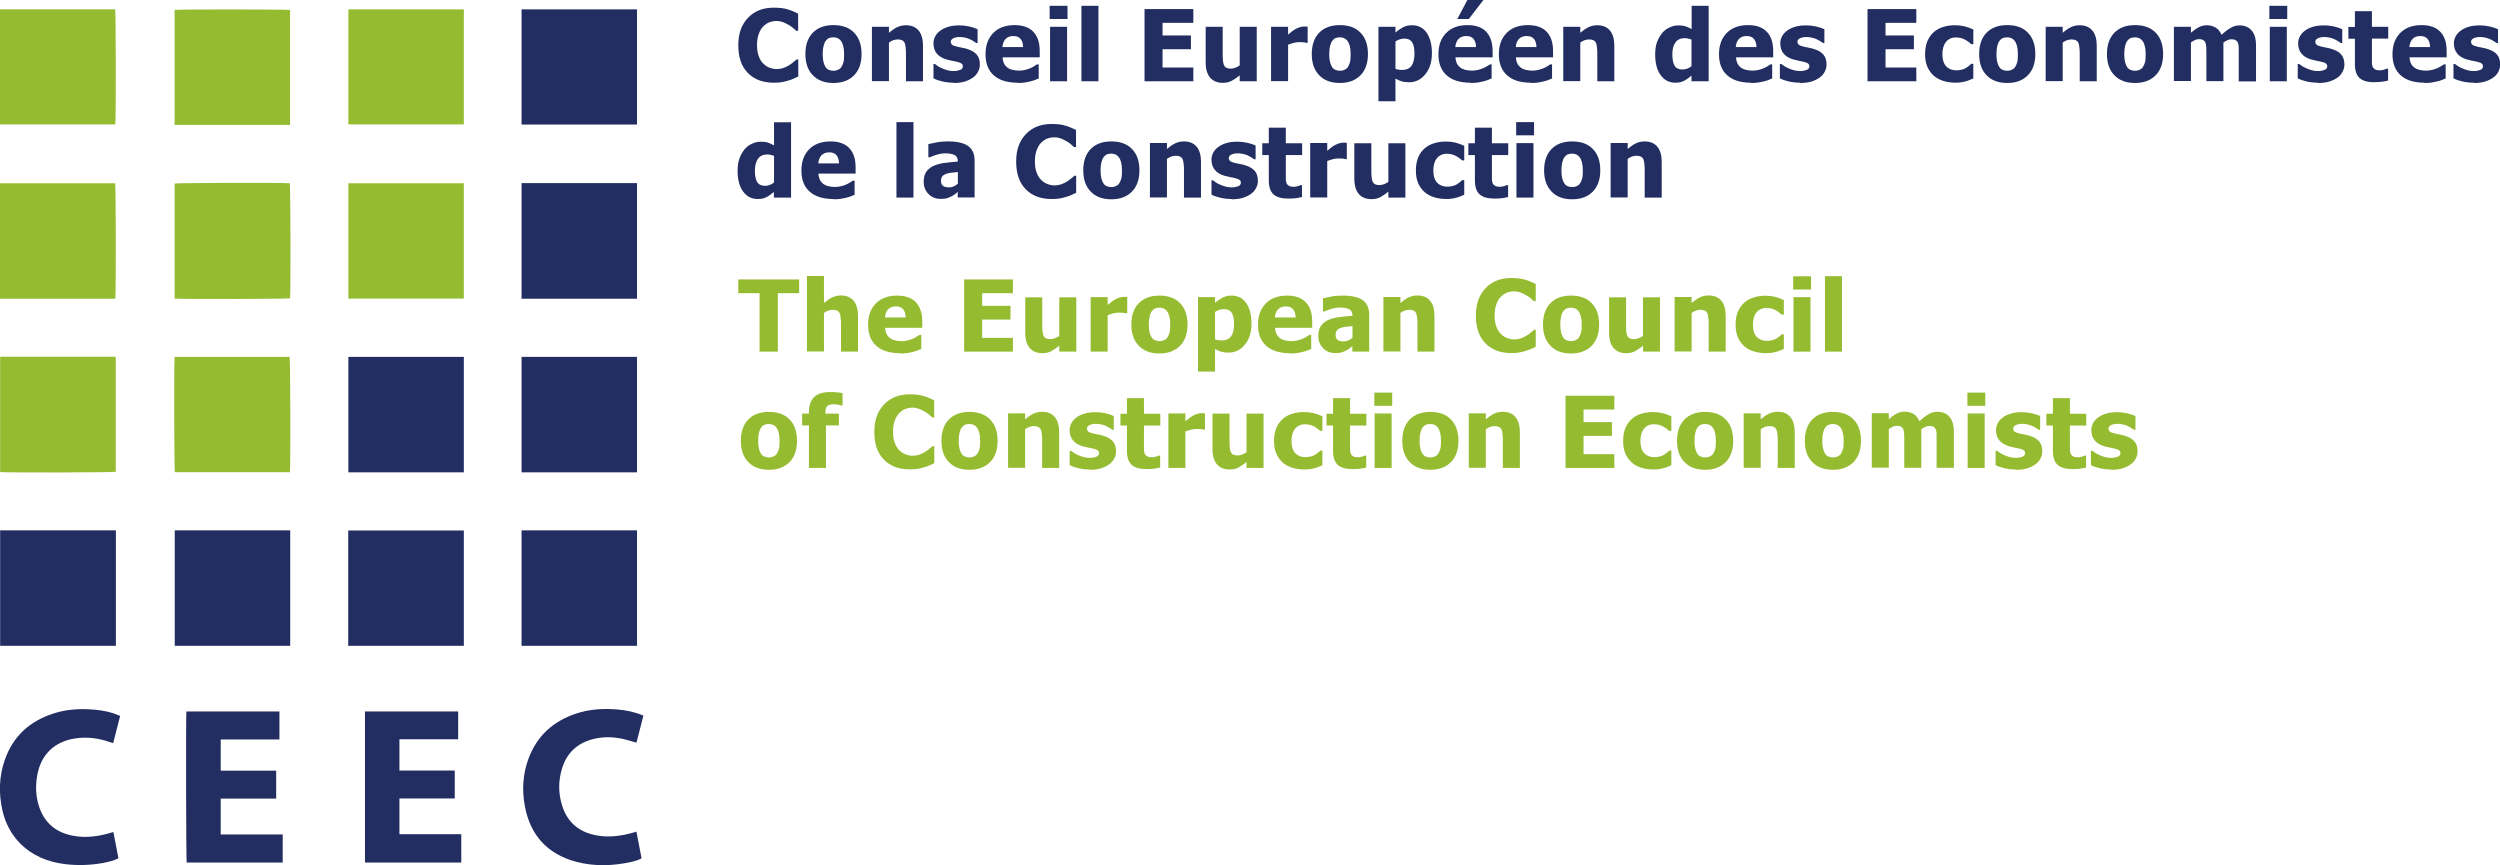 <svg xmlns="http://www.w3.org/2000/svg" id="Ebene_2" data-name="Ebene 2" viewBox="0 0 176.25 60.99"><defs><style>      .cls-1 {        fill: #95bb31;      }      .cls-2 {        fill: #222d61;      }    </style></defs><g id="Ebene_1-2" data-name="Ebene 1"><path class="cls-2" d="M36.77.66h8.14v8.12h-8.14V.66Z"></path><path class="cls-2" d="M44.91,37.39v8.14h-8.14v-8.14h8.14Z"></path><path class="cls-2" d="M24.55,45.53v-8.13h8.15v8.13h-8.15Z"></path><path class="cls-2" d="M12.32,37.39h8.14v8.14h-8.14v-8.14Z"></path><path class="cls-2" d="M8.17,37.39v8.14H.01v-8.14h8.15Z"></path><path class="cls-2" d="M36.77,33.3v-8.14h8.14v8.14h-8.14Z"></path><path class="cls-2" d="M32.7,33.3h-8.14v-8.14h8.14v8.14Z"></path><path class="cls-1" d="M20.44,33.29h-8.11c-.05-.18-.07-7.46-.02-8.13h8.11c.05.16.07,7.59.02,8.13Z"></path><path class="cls-1" d="M8.16,25.15v8.11c-.17.05-7.66.07-8.15.02v-8.13h8.15Z"></path><path class="cls-2" d="M36.77,21.06v-8.15h8.14v8.15h-8.14Z"></path><path class="cls-1" d="M32.7,12.92v8.13h-8.14v-8.13h8.14Z"></path><path class="cls-1" d="M12.31,21.05v-8.11c.17-.05,7.65-.07,8.12-.02.05.17.07,7.62.02,8.11-.17.05-7.65.07-8.14.02Z"></path><path class="cls-1" d="M0,12.92h8.12c.05.15.06,7.84.01,8.14H0v-8.14Z"></path><path class="cls-1" d="M24.56.66h8.14v8.11h-8.14V.66Z"></path><path class="cls-1" d="M12.31,8.81V.7c.17-.05,7.72-.04,8.14,0v8.11h-8.14Z"></path><path class="cls-1" d="M0,.66h8.12c.05.15.06,7.82.01,8.11H0C-.01,8.1,0,1.35,0,.66Z"></path><path class="cls-2" d="M32.52,58.82v1.99h-6.79v-10.65h6.57v1.96c-.68,0-1.37,0-2.06,0-.69,0-1.38,0-2.08,0v2.2h3.9v1.97h-3.9v2.52h4.36Z"></path><path class="cls-2" d="M19.93,60.81h-6.77c-.04-.17-.06-10.27-.02-10.65h6.56v1.97h-4.14v2.2h3.91v1.97h-3.91v2.53h4.37v1.99Z"></path><path class="cls-2" d="M7.99,58.63c.12.63.24,1.25.36,1.88-.34.17-.69.25-1.04.32-.9.17-1.82.2-2.73.09-1.21-.15-2.3-.59-3.17-1.47-.64-.65-1.04-1.44-1.24-2.32-.27-1.2-.24-2.4.17-3.56.58-1.67,1.76-2.73,3.43-3.27.77-.25,1.57-.33,2.38-.3.64.02,1.27.1,1.88.3.14.05.28.11.44.17-.16.64-.33,1.27-.49,1.92-.08-.02-.14-.04-.2-.06-.81-.29-1.64-.4-2.49-.27-1.43.22-2.39,1.11-2.66,2.57-.13.71-.12,1.42.09,2.12.36,1.22,1.19,1.94,2.43,2.17.95.18,1.88.04,2.83-.26Z"></path><path class="cls-2" d="M44.87,52.36c-.32-.09-.62-.19-.92-.26-.73-.16-1.46-.18-2.19.02-1.07.29-1.79.96-2.12,2.01-.28.87-.29,1.75-.02,2.63.36,1.2,1.19,1.9,2.41,2.13.89.17,1.77.05,2.64-.2.05-.02.1-.03.15-.05,0,0,.02,0,.05,0,.12.62.24,1.24.36,1.87-.22.13-.45.19-.69.25-1.31.29-2.63.34-3.94-.01-2.02-.55-3.22-1.87-3.6-3.93-.21-1.12-.14-2.24.25-3.31.6-1.64,1.77-2.69,3.42-3.22.78-.25,1.57-.33,2.38-.3.63.02,1.25.1,1.86.29.14.05.29.1.45.17-.17.65-.33,1.28-.49,1.91Z"></path><g><path class="cls-2" d="M54.54,5.83c-.76,0-1.37-.23-1.82-.69-.45-.46-.67-1.11-.67-1.95s.23-1.45.68-1.93c.45-.48,1.06-.72,1.82-.72.2,0,.39.01.55.03s.32.05.46.1c.12.03.24.08.38.14s.25.11.33.15v1.21h-.13c-.06-.05-.14-.12-.23-.2-.09-.08-.2-.15-.32-.22s-.25-.13-.39-.19c-.14-.05-.29-.08-.45-.08-.18,0-.35.03-.51.09-.15.06-.3.16-.44.3-.13.13-.23.31-.31.53-.08.22-.12.48-.12.78,0,.32.04.58.13.8.08.22.19.39.33.52.13.13.28.22.44.28.16.06.33.09.49.09s.33-.03.48-.08c.15-.06.28-.12.39-.19.11-.07.21-.14.3-.22s.16-.14.23-.19h.12v1.2c-.09.04-.2.09-.32.15-.12.06-.25.1-.38.14-.16.05-.31.08-.45.11s-.33.04-.57.04Z"></path><path class="cls-2" d="M60.74,3.81c0,.63-.17,1.13-.52,1.49-.35.36-.83.55-1.46.55s-1.11-.18-1.46-.55c-.35-.36-.52-.86-.52-1.49s.17-1.14.52-1.5c.35-.36.83-.54,1.46-.54s1.12.18,1.46.54c.35.36.52.86.52,1.5ZM59.51,3.82c0-.23-.02-.42-.06-.57-.04-.15-.09-.27-.16-.36-.07-.1-.15-.16-.24-.2-.09-.04-.19-.06-.3-.06-.11,0-.2.02-.29.05-.09.03-.17.1-.24.19-.07.09-.12.21-.16.37s-.06.35-.06.58.02.42.06.57c.04.15.09.26.15.35.06.09.14.15.24.19s.2.06.32.06c.1,0,.19-.02.29-.06.1-.04.18-.1.24-.18.07-.1.12-.22.16-.35.04-.14.05-.33.05-.57Z"></path><path class="cls-2" d="M65.07,5.73h-1.2v-1.9c0-.15,0-.31-.02-.46-.01-.15-.04-.27-.07-.34-.04-.09-.1-.15-.18-.19-.08-.04-.18-.06-.31-.06-.1,0-.2.02-.3.05s-.21.09-.32.17v2.72h-1.2V1.89h1.2v.42c.2-.17.39-.3.57-.39.19-.09.39-.14.62-.14.39,0,.69.12.9.37.21.25.31.61.31,1.07v2.5Z"></path><path class="cls-2" d="M67.23,5.83c-.28,0-.55-.03-.8-.09-.25-.06-.46-.13-.62-.22v-1.01h.1c.06.04.12.09.19.14s.17.11.3.16c.11.05.24.1.38.14.14.04.29.06.46.06s.32-.03.45-.08c.13-.05.19-.14.19-.25,0-.09-.03-.16-.09-.2s-.17-.09-.35-.13c-.09-.02-.21-.05-.35-.07-.14-.03-.26-.06-.37-.09-.3-.09-.53-.23-.68-.42-.15-.18-.23-.42-.23-.72,0-.17.04-.33.12-.48.08-.15.19-.29.35-.4.15-.12.34-.21.57-.28.22-.07.48-.1.76-.1s.52.03.74.08c.23.05.42.12.57.19v.97h-.1s-.11-.07-.19-.13c-.09-.05-.18-.1-.26-.14-.1-.05-.21-.08-.34-.11-.12-.03-.25-.04-.38-.04-.17,0-.32.03-.44.09-.12.06-.18.14-.18.24,0,.09.03.15.09.21s.19.1.39.15c.1.02.22.05.35.07.13.02.26.06.38.1.28.09.48.22.63.39.14.17.21.4.21.69,0,.18-.04.35-.13.51-.08.16-.2.3-.36.41-.16.12-.36.21-.58.28-.22.07-.49.1-.8.1Z"></path><path class="cls-2" d="M71.73,5.83c-.72,0-1.28-.17-1.67-.52-.39-.35-.58-.84-.58-1.48s.18-1.13.54-1.5.86-.56,1.51-.56c.59,0,1.03.16,1.33.48s.44.77.44,1.36v.43h-2.62c.01.18.05.33.11.45.06.12.15.21.25.29.1.07.22.12.36.15.14.03.29.05.45.05.14,0,.28-.02.41-.05.13-.03.26-.07.37-.12.1-.04.19-.09.27-.14.08-.05.15-.09.2-.13h.13v.99c-.1.04-.19.07-.27.11-.08.03-.19.07-.33.1-.13.03-.26.06-.4.08-.14.02-.31.03-.5.03ZM72.13,3.32c0-.25-.07-.45-.18-.58-.11-.13-.28-.2-.51-.2s-.41.07-.55.21c-.13.14-.2.33-.22.57h1.45Z"></path><path class="cls-2" d="M75.26,1.34h-1.26V.41h1.26v.93ZM75.23,5.73h-1.2V1.89h1.2v3.84Z"></path><path class="cls-2" d="M77.44,5.73h-1.2V.41h1.2v5.32Z"></path><path class="cls-2" d="M80.69,5.73V.64h3.44v.97h-2.17v.89h2v.97h-2v1.29h2.17v.97h-3.44Z"></path><path class="cls-2" d="M88.6,5.73h-1.2v-.42c-.21.17-.4.3-.57.39-.17.09-.38.14-.62.14-.38,0-.68-.12-.89-.36-.21-.24-.32-.6-.32-1.08V1.89h1.2v1.9c0,.2,0,.36.02.49.01.13.04.23.07.32.04.08.09.14.17.18.08.04.18.06.32.06.08,0,.18-.02.3-.06.12-.04.22-.1.32-.17V1.89h1.2v3.84Z"></path><path class="cls-2" d="M92.2,3.02h-.1s-.11-.03-.2-.04c-.09,0-.18-.01-.29-.01-.13,0-.26.02-.4.05-.14.04-.27.08-.4.13v2.57h-1.2V1.89h1.2v.55c.05-.05.13-.11.23-.19.1-.08.19-.14.26-.18.09-.05.19-.1.3-.14.11-.04.22-.06.33-.06.04,0,.08,0,.13,0s.09,0,.13.01v1.13Z"></path><path class="cls-2" d="M96.44,3.81c0,.63-.17,1.13-.52,1.49-.35.36-.83.55-1.46.55s-1.11-.18-1.46-.55c-.35-.36-.52-.86-.52-1.49s.17-1.14.52-1.5c.35-.36.83-.54,1.46-.54s1.12.18,1.46.54c.35.36.52.86.52,1.5ZM95.22,3.82c0-.23-.02-.42-.06-.57-.04-.15-.09-.27-.16-.36-.07-.1-.15-.16-.24-.2-.09-.04-.19-.06-.3-.06-.11,0-.2.02-.29.05-.09.03-.17.1-.24.19-.07.09-.12.21-.16.37s-.06.35-.06.58.02.42.06.57c.04.15.09.26.15.35.06.09.14.15.24.19s.2.06.32.06c.1,0,.19-.02.29-.06.1-.04.18-.1.24-.18.07-.1.12-.22.16-.35.04-.14.05-.33.05-.57Z"></path><path class="cls-2" d="M100.95,3.76c0,.61-.16,1.11-.47,1.48-.31.38-.69.56-1.15.56-.19,0-.36-.02-.5-.06s-.29-.11-.45-.2v1.6h-1.2V1.89h1.2v.4c.18-.15.35-.27.54-.37s.39-.14.63-.14c.44,0,.79.18,1.03.53s.37.83.37,1.44ZM99.72,3.78c0-.37-.06-.65-.17-.81-.12-.17-.29-.25-.54-.25-.11,0-.21.02-.32.05-.11.03-.21.09-.31.15v1.93c.06.03.13.05.21.06.08.01.17.02.27.02.29,0,.51-.1.65-.29.14-.19.21-.48.21-.86Z"></path><path class="cls-2" d="M103.66,5.83c-.72,0-1.28-.17-1.67-.52-.39-.35-.58-.84-.58-1.48s.18-1.13.54-1.5.86-.56,1.51-.56c.59,0,1.03.16,1.33.48.29.32.44.77.44,1.36v.43h-2.62c.01.18.05.33.11.45.06.12.15.21.25.29.1.07.22.12.36.15.14.03.29.05.45.05.14,0,.28-.02.41-.05.13-.03.26-.07.37-.12.1-.04.19-.09.27-.14.08-.05.15-.09.21-.13h.12v.99c-.1.04-.19.07-.27.11-.08.03-.19.07-.33.1-.13.03-.26.06-.4.08-.14.02-.31.03-.5.03ZM104.06,3.32c0-.25-.07-.45-.18-.58-.11-.13-.28-.2-.51-.2s-.41.07-.55.21c-.13.14-.2.33-.22.57h1.45ZM104.58,0l-1.03,1.34h-.81l.71-1.34h1.13Z"></path><path class="cls-2" d="M107.92,5.83c-.72,0-1.28-.17-1.67-.52-.39-.35-.58-.84-.58-1.48s.18-1.13.54-1.5.86-.56,1.51-.56c.59,0,1.03.16,1.33.48s.44.77.44,1.36v.43h-2.62c.01.18.05.33.11.45.06.12.15.21.25.29.1.07.22.12.36.15.14.03.29.05.45.05.14,0,.28-.02.41-.05.13-.03.26-.07.37-.12.1-.04.19-.09.27-.14s.15-.09.2-.13h.13v.99c-.1.04-.19.07-.27.11-.08.03-.19.07-.33.1-.13.03-.26.06-.4.08-.14.02-.31.03-.5.03ZM108.32,3.32c0-.25-.07-.45-.18-.58s-.28-.2-.51-.2-.42.07-.55.21-.2.33-.22.57h1.45Z"></path><path class="cls-2" d="M113.81,5.73h-1.2v-1.9c0-.15,0-.31-.02-.46-.01-.15-.04-.27-.07-.34-.04-.09-.1-.15-.18-.19-.08-.04-.18-.06-.31-.06-.1,0-.2.02-.3.05s-.21.09-.32.17v2.72h-1.2V1.89h1.2v.42c.2-.17.39-.3.57-.39s.39-.14.62-.14c.39,0,.69.12.9.37.21.25.31.61.31,1.07v2.5Z"></path><path class="cls-2" d="M120.45,5.73h-1.2v-.4c-.08.06-.17.13-.27.21-.1.07-.19.13-.26.16-.1.05-.19.08-.28.1s-.21.03-.33.03c-.44,0-.78-.18-1.04-.54s-.38-.85-.38-1.45c0-.33.04-.63.13-.87s.21-.46.36-.64c.14-.17.31-.3.51-.39.2-.1.41-.15.63-.15.2,0,.36.02.49.06.13.04.28.11.45.2V.41h1.2v5.32ZM119.25,4.67v-1.88c-.06-.03-.14-.05-.23-.07-.1-.02-.18-.03-.25-.03-.29,0-.5.1-.65.3s-.22.48-.22.84c0,.38.06.65.17.82s.3.25.56.25c.1,0,.21-.02.32-.06.11-.04.21-.1.29-.17Z"></path><path class="cls-2" d="M123.44,5.83c-.72,0-1.28-.17-1.67-.52-.39-.35-.58-.84-.58-1.48s.18-1.13.54-1.5.86-.56,1.51-.56c.59,0,1.03.16,1.33.48s.44.77.44,1.36v.43h-2.62c.01.18.05.33.11.45.06.12.15.21.25.29.1.07.22.12.36.15.14.03.29.05.45.05.14,0,.28-.02.41-.05.13-.03.26-.07.37-.12.1-.04.19-.09.27-.14s.15-.09.2-.13h.13v.99c-.1.04-.19.07-.27.11-.08.03-.19.07-.33.1-.13.03-.26.06-.4.08-.14.02-.31.03-.5.03ZM123.83,3.32c0-.25-.07-.45-.18-.58s-.28-.2-.51-.2-.42.07-.55.21-.2.33-.22.57h1.45Z"></path><path class="cls-2" d="M126.9,5.83c-.28,0-.55-.03-.8-.09s-.46-.13-.62-.22v-1.01h.1c.06.04.12.09.2.14.07.05.17.11.3.16.11.05.24.1.38.14.14.04.29.06.46.06s.32-.03.45-.08.19-.14.19-.25c0-.09-.03-.16-.09-.2-.06-.05-.17-.09-.34-.13-.09-.02-.21-.05-.34-.07-.14-.03-.26-.06-.37-.09-.3-.09-.53-.23-.68-.42-.15-.18-.23-.42-.23-.72,0-.17.04-.33.12-.48.08-.15.19-.29.35-.4.15-.12.34-.21.57-.28s.48-.1.76-.1.52.03.74.08c.22.05.42.12.57.19v.97h-.1s-.11-.07-.2-.13c-.09-.05-.17-.1-.26-.14-.1-.05-.21-.08-.34-.11s-.25-.04-.38-.04c-.17,0-.32.03-.44.09-.12.06-.18.14-.18.24,0,.09.03.15.09.21s.19.1.39.15c.1.02.22.05.35.07.13.02.26.06.38.1.28.09.49.22.63.39.14.17.21.4.21.69,0,.18-.04.35-.13.51-.08.16-.2.3-.36.41-.16.12-.36.21-.58.28-.22.07-.49.1-.8.1Z"></path><path class="cls-2" d="M131.66,5.73V.64h3.44v.97h-2.17v.89h2v.97h-2v1.29h2.17v.97h-3.44Z"></path><path class="cls-2" d="M137.89,5.83c-.32,0-.61-.04-.87-.12-.26-.08-.49-.2-.69-.37-.19-.17-.34-.38-.45-.63-.11-.25-.16-.55-.16-.89,0-.37.06-.68.17-.94.12-.26.27-.47.47-.64.19-.16.42-.28.67-.35.26-.08.53-.11.81-.11.21,0,.42.02.64.07.21.05.42.13.64.23v1.03h-.15s-.11-.1-.18-.15-.14-.1-.23-.15c-.09-.05-.19-.09-.29-.12-.11-.03-.23-.05-.37-.05-.31,0-.54.11-.71.32-.17.21-.25.5-.25.86,0,.39.09.67.27.86s.42.28.71.28c.15,0,.28-.02.4-.05s.21-.08.29-.12c.08-.05.15-.1.21-.15.06-.05.11-.1.15-.14h.15v1.03c-.07.03-.15.06-.24.1s-.18.07-.28.1c-.12.03-.22.06-.33.07-.1.02-.24.03-.4.03Z"></path><path class="cls-2" d="M143.49,3.81c0,.63-.17,1.13-.52,1.49-.35.36-.83.55-1.46.55s-1.11-.18-1.46-.55c-.35-.36-.52-.86-.52-1.49s.17-1.14.52-1.5c.35-.36.83-.54,1.46-.54s1.12.18,1.46.54c.35.36.52.86.52,1.5ZM142.26,3.82c0-.23-.02-.42-.06-.57-.04-.15-.09-.27-.16-.36-.07-.1-.15-.16-.24-.2-.09-.04-.19-.06-.3-.06-.11,0-.2.02-.29.05-.09.03-.17.1-.24.19-.07.09-.12.21-.16.37s-.06.35-.06.58.02.42.06.57c.04.15.09.26.15.35.06.09.14.15.24.19s.2.06.32.06c.1,0,.19-.02.29-.06.1-.04.18-.1.24-.18.07-.1.12-.22.16-.35.04-.14.05-.33.05-.57Z"></path><path class="cls-2" d="M147.82,5.73h-1.2v-1.9c0-.15,0-.31-.02-.46-.01-.15-.04-.27-.07-.34-.04-.09-.1-.15-.18-.19-.08-.04-.18-.06-.31-.06-.1,0-.2.02-.3.05s-.21.09-.32.17v2.72h-1.2V1.89h1.2v.42c.2-.17.39-.3.57-.39s.39-.14.62-.14c.39,0,.69.12.9.37.21.25.31.61.31,1.07v2.5Z"></path><path class="cls-2" d="M152.5,3.81c0,.63-.17,1.13-.52,1.49-.35.36-.83.55-1.46.55s-1.11-.18-1.46-.55c-.35-.36-.52-.86-.52-1.49s.17-1.14.52-1.5c.35-.36.83-.54,1.46-.54s1.12.18,1.46.54c.35.36.52.86.52,1.5ZM151.27,3.82c0-.23-.02-.42-.06-.57-.04-.15-.09-.27-.16-.36-.07-.1-.15-.16-.24-.2-.09-.04-.19-.06-.3-.06-.11,0-.2.02-.29.05-.09.03-.17.1-.24.19-.07.09-.12.21-.16.37s-.06.35-.06.58.02.42.06.57c.04.15.09.26.15.35.06.09.14.15.24.19s.2.06.32.06c.1,0,.19-.02.29-.06.1-.04.18-.1.24-.18.07-.1.12-.22.16-.35.04-.14.05-.33.05-.57Z"></path><path class="cls-2" d="M157.83,5.73v-1.92c0-.19,0-.35,0-.48,0-.13-.03-.24-.06-.32-.03-.08-.09-.14-.16-.18-.07-.04-.17-.06-.3-.06-.09,0-.18.02-.27.06-.09.04-.19.1-.29.17v2.72h-1.2v-1.92c0-.19,0-.35-.01-.48,0-.13-.03-.24-.06-.32s-.09-.14-.16-.18c-.07-.04-.17-.06-.3-.06-.1,0-.19.02-.29.07s-.18.1-.27.16v2.72h-1.2V1.89h1.2v.42c.2-.17.38-.3.55-.39s.37-.14.58-.14c.23,0,.44.06.62.17s.31.28.41.5c.23-.21.45-.38.65-.49.2-.12.41-.17.62-.17.18,0,.34.03.48.09.14.06.26.14.36.26.11.12.19.27.24.44.05.17.08.39.08.66v2.5h-1.2Z"></path><path class="cls-2" d="M161.25,1.34h-1.26V.41h1.26v.93ZM161.22,5.73h-1.2V1.89h1.2v3.84Z"></path><path class="cls-2" d="M163.41,5.83c-.28,0-.55-.03-.8-.09s-.46-.13-.62-.22v-1.01h.1c.06.04.12.09.2.14.07.05.17.11.3.16.11.05.24.1.38.14.14.04.29.06.46.06s.32-.03.45-.08.19-.14.19-.25c0-.09-.03-.16-.09-.2-.06-.05-.17-.09-.34-.13-.09-.02-.21-.05-.34-.07-.14-.03-.26-.06-.37-.09-.3-.09-.53-.23-.68-.42-.15-.18-.23-.42-.23-.72,0-.17.04-.33.12-.48.08-.15.19-.29.35-.4.15-.12.34-.21.57-.28s.48-.1.76-.1.52.03.74.08c.22.05.42.12.57.19v.97h-.1s-.11-.07-.2-.13c-.09-.05-.17-.1-.26-.14-.1-.05-.21-.08-.34-.11s-.25-.04-.38-.04c-.17,0-.32.03-.44.09-.12.06-.18.14-.18.24,0,.09.03.15.09.21s.19.1.39.15c.1.02.22.05.35.07.13.02.26.06.38.1.28.09.49.22.63.39.14.17.21.4.21.69,0,.18-.04.35-.13.51-.08.16-.2.3-.36.41-.16.12-.36.21-.58.28-.22.07-.49.1-.8.1Z"></path><path class="cls-2" d="M167.41,5.8c-.49,0-.84-.1-1.06-.3-.22-.2-.33-.53-.33-.98v-1.79h-.46v-.83h.46V.79h1.2v1.1h1.15v.83h-1.15v1.36c0,.13,0,.25,0,.35s.02.19.05.27c.03.08.09.14.17.19.08.05.2.07.35.07.06,0,.15-.01.25-.04s.18-.05.22-.08h.1v.84c-.13.03-.27.06-.41.08-.15.02-.33.03-.54.03Z"></path><path class="cls-2" d="M170.92,5.83c-.72,0-1.28-.17-1.67-.52-.39-.35-.58-.84-.58-1.48s.18-1.13.54-1.5.86-.56,1.51-.56c.59,0,1.03.16,1.33.48s.44.77.44,1.36v.43h-2.62c.01.18.05.33.11.45.06.12.15.21.25.29.1.07.22.12.36.15.14.03.29.05.45.05.14,0,.28-.02.41-.05.13-.03.26-.07.37-.12.1-.04.19-.09.27-.14s.15-.09.2-.13h.13v.99c-.1.04-.19.07-.27.11-.08.03-.19.07-.33.1-.13.03-.26.06-.4.08-.14.02-.31.03-.5.03ZM171.32,3.32c0-.25-.07-.45-.18-.58s-.28-.2-.51-.2-.42.07-.55.21-.2.33-.22.57h1.45Z"></path><path class="cls-2" d="M174.39,5.83c-.28,0-.55-.03-.8-.09s-.46-.13-.62-.22v-1.01h.1c.06.04.12.09.2.14.07.05.17.11.3.16.11.05.24.1.38.14.14.04.29.06.46.06s.32-.03.45-.08.19-.14.19-.25c0-.09-.03-.16-.09-.2-.06-.05-.17-.09-.34-.13-.09-.02-.21-.05-.34-.07-.14-.03-.26-.06-.37-.09-.3-.09-.53-.23-.68-.42-.15-.18-.23-.42-.23-.72,0-.17.04-.33.12-.48.08-.15.19-.29.35-.4.15-.12.34-.21.57-.28s.48-.1.76-.1.52.03.74.08c.22.05.42.12.57.19v.97h-.1s-.11-.07-.2-.13c-.09-.05-.17-.1-.26-.14-.1-.05-.21-.08-.34-.11s-.25-.04-.38-.04c-.17,0-.32.03-.44.09-.12.06-.18.14-.18.24,0,.09.03.15.09.21s.19.1.39.15c.1.02.22.05.35.07.13.02.26.06.38.1.28.09.49.22.63.39.14.17.21.4.21.69,0,.18-.04.35-.13.51-.08.16-.2.3-.36.41-.16.12-.36.21-.58.28-.22.07-.49.1-.8.1Z"></path><path class="cls-2" d="M55.76,13.93h-1.2v-.4c-.08.06-.17.13-.27.21-.1.07-.19.13-.26.16-.1.05-.19.08-.28.1s-.21.03-.33.03c-.44,0-.78-.18-1.04-.54s-.38-.85-.38-1.45c0-.33.04-.63.13-.87s.21-.46.36-.64c.14-.17.31-.3.51-.39.2-.1.41-.15.63-.15.2,0,.37.02.49.06.13.04.28.11.45.2v-1.63h1.2v5.32ZM54.57,12.87v-1.88c-.06-.03-.14-.05-.23-.07-.1-.02-.18-.03-.25-.03-.29,0-.5.1-.65.3-.14.2-.22.48-.22.84,0,.38.06.65.17.82.11.17.3.25.56.25.1,0,.21-.02.32-.06s.21-.1.29-.17Z"></path><path class="cls-2" d="M58.75,14.03c-.72,0-1.28-.17-1.67-.52-.39-.35-.58-.84-.58-1.48s.18-1.13.54-1.5.86-.56,1.51-.56c.59,0,1.03.16,1.33.48s.44.77.44,1.36v.43h-2.62c.01.18.05.33.11.45.06.12.15.21.25.29.1.07.22.12.36.15.14.03.29.05.45.05.14,0,.28-.02.41-.05.13-.03.26-.07.37-.12.1-.04.19-.09.27-.14.08-.05.15-.09.2-.13h.13v.99c-.1.04-.19.07-.27.11-.08.03-.19.07-.33.1-.13.03-.26.06-.4.08-.14.02-.31.03-.5.03ZM59.15,11.52c0-.25-.07-.45-.18-.58-.11-.13-.28-.2-.51-.2s-.41.07-.55.21c-.13.14-.2.33-.22.57h1.45Z"></path><path class="cls-2" d="M64.4,13.93h-1.2v-5.32h1.2v5.32Z"></path><path class="cls-2" d="M67.53,13.52c-.08.07-.16.13-.22.18-.07.05-.15.11-.26.16-.11.05-.21.09-.31.12-.1.03-.24.04-.43.04-.34,0-.62-.11-.85-.34-.22-.23-.34-.52-.34-.86,0-.28.06-.52.17-.69s.28-.31.49-.42c.22-.1.48-.18.78-.22s.62-.07.97-.1v-.02c0-.21-.08-.36-.23-.44-.16-.08-.39-.12-.7-.12-.14,0-.31.03-.5.08-.19.05-.37.12-.55.2h-.1v-.93c.12-.03.31-.07.57-.12.26-.05.53-.07.8-.07.66,0,1.14.11,1.44.33.3.22.45.56.45,1.01v2.61h-1.19v-.41ZM67.53,12.93v-.8c-.2.02-.37.04-.49.05-.13.01-.25.04-.37.09-.1.04-.19.09-.24.17-.06.07-.09.17-.09.3,0,.18.05.3.15.37.1.07.24.1.43.1.1,0,.21-.02.32-.07s.21-.12.3-.2Z"></path><path class="cls-2" d="M74.13,14.03c-.76,0-1.37-.23-1.82-.69-.45-.46-.67-1.11-.67-1.95s.23-1.45.68-1.93c.45-.48,1.06-.72,1.82-.72.2,0,.39.01.55.03s.32.05.46.1c.12.03.24.08.38.14s.25.11.33.15v1.21h-.13c-.06-.05-.14-.12-.23-.2-.09-.08-.2-.15-.32-.22s-.25-.13-.39-.19c-.14-.05-.29-.08-.45-.08-.18,0-.35.03-.51.09-.15.06-.3.16-.44.3-.13.13-.23.31-.31.53-.08.22-.12.48-.12.78,0,.32.04.58.13.8.08.22.19.39.33.52.13.13.28.22.44.28.16.06.33.09.49.09s.33-.03.48-.08c.15-.06.28-.12.39-.19.11-.07.21-.14.3-.22s.16-.14.23-.19h.12v1.2c-.09.04-.2.09-.32.15-.12.06-.25.1-.38.14-.16.05-.31.08-.45.11s-.33.04-.57.04Z"></path><path class="cls-2" d="M80.33,12.01c0,.63-.17,1.13-.52,1.49-.35.36-.83.55-1.46.55s-1.11-.18-1.46-.55c-.35-.36-.52-.86-.52-1.49s.17-1.14.52-1.5c.35-.36.83-.54,1.46-.54s1.12.18,1.46.54c.35.36.52.86.52,1.5ZM79.1,12.02c0-.23-.02-.42-.06-.57-.04-.15-.09-.27-.16-.36-.07-.1-.15-.16-.24-.2-.09-.04-.19-.06-.3-.06-.11,0-.2.02-.29.05-.09.03-.17.1-.24.19-.07.09-.12.21-.16.37s-.06.35-.06.58.02.42.06.57c.04.15.09.26.15.35.06.09.14.15.24.19s.2.06.32.06c.1,0,.19-.02.29-.06.1-.04.18-.1.24-.18.07-.1.12-.22.16-.35.04-.14.05-.33.05-.57Z"></path><path class="cls-2" d="M84.67,13.93h-1.2v-1.9c0-.15,0-.31-.02-.46-.01-.15-.04-.27-.07-.34-.04-.09-.1-.15-.18-.19-.08-.04-.18-.06-.31-.06-.1,0-.2.02-.3.05s-.21.09-.32.17v2.72h-1.2v-3.84h1.2v.42c.2-.17.39-.3.57-.39.19-.09.39-.14.62-.14.39,0,.69.12.9.37.21.25.31.61.31,1.07v2.5Z"></path><path class="cls-2" d="M86.83,14.03c-.28,0-.55-.03-.8-.09-.25-.06-.46-.13-.62-.22v-1.01h.1c.06.04.12.09.19.14s.17.11.3.16c.11.05.24.1.38.14.14.04.29.06.46.06s.32-.03.45-.08c.13-.05.19-.14.19-.25,0-.09-.03-.16-.09-.2s-.17-.09-.35-.13c-.09-.02-.21-.05-.35-.07-.14-.03-.26-.06-.37-.09-.3-.09-.53-.23-.68-.42-.15-.18-.23-.42-.23-.72,0-.17.04-.33.12-.48.08-.15.19-.29.35-.4.15-.12.34-.21.57-.28.22-.07.48-.1.76-.1s.52.03.74.08c.23.05.42.12.57.19v.97h-.1s-.11-.07-.19-.13c-.09-.05-.18-.1-.26-.14-.1-.05-.21-.08-.34-.11-.12-.03-.25-.04-.38-.04-.17,0-.32.03-.44.09-.12.06-.18.14-.18.24,0,.09.03.15.09.21s.19.1.39.15c.1.02.22.05.35.07.13.02.26.06.38.1.28.09.48.22.63.39.14.17.21.4.21.69,0,.18-.04.35-.13.51-.08.16-.2.3-.36.41-.16.12-.36.21-.58.28-.22.07-.49.1-.8.1Z"></path><path class="cls-2" d="M90.84,14c-.49,0-.84-.1-1.06-.3-.22-.2-.33-.53-.33-.98v-1.79h-.46v-.83h.46v-1.1h1.2v1.1h1.15v.83h-1.15v1.36c0,.13,0,.25,0,.35s.02.19.05.27c.03.08.09.14.17.19.08.05.2.07.35.07.06,0,.15-.01.25-.04.1-.03.18-.05.22-.08h.1v.84c-.13.03-.27.06-.41.08-.15.02-.32.03-.54.03Z"></path><path class="cls-2" d="M94.96,11.22h-.1s-.11-.03-.2-.04c-.09,0-.18-.01-.29-.01-.13,0-.26.02-.4.05-.14.04-.27.08-.4.13v2.57h-1.2v-3.84h1.2v.55c.05-.05.13-.11.23-.19.1-.08.19-.14.26-.18.09-.05.19-.1.3-.14.11-.04.22-.06.33-.06.04,0,.08,0,.13,0s.09,0,.13.01v1.13Z"></path><path class="cls-2" d="M99.08,13.93h-1.2v-.42c-.21.17-.4.3-.57.39-.17.09-.38.14-.62.14-.38,0-.68-.12-.89-.36-.21-.24-.32-.6-.32-1.08v-2.5h1.2v1.9c0,.2,0,.36.02.49.01.13.04.23.07.32.04.08.09.14.17.18.08.04.18.06.32.06.08,0,.18-.02.3-.06.12-.04.22-.1.32-.17v-2.72h1.2v3.84Z"></path><path class="cls-2" d="M101.99,14.03c-.32,0-.61-.04-.87-.12-.26-.08-.49-.2-.69-.37-.19-.17-.34-.38-.45-.63-.11-.25-.16-.55-.16-.89,0-.37.06-.68.17-.94s.27-.47.47-.64c.19-.16.42-.28.68-.35.26-.08.53-.11.81-.11.21,0,.42.02.64.07.21.05.42.13.64.23v1.03h-.15s-.11-.1-.18-.15c-.07-.05-.15-.1-.23-.15-.09-.05-.18-.09-.29-.12-.11-.03-.23-.05-.37-.05-.31,0-.54.11-.71.32-.17.21-.25.5-.25.86,0,.39.09.67.27.86.18.19.42.28.71.28.15,0,.28-.02.4-.05s.21-.08.29-.12c.08-.05.15-.1.21-.15.06-.05.11-.1.15-.14h.15v1.03c-.07.03-.15.06-.24.1-.09.04-.18.07-.28.1-.12.03-.23.06-.33.07-.1.02-.24.03-.4.03Z"></path><path class="cls-2" d="M105.37,14c-.49,0-.84-.1-1.06-.3-.22-.2-.33-.53-.33-.98v-1.79h-.46v-.83h.46v-1.1h1.2v1.1h1.15v.83h-1.15v1.36c0,.13,0,.25,0,.35s.02.19.05.27c.03.08.09.14.17.19.08.05.2.07.35.07.06,0,.15-.01.25-.04s.18-.05.22-.08h.1v.84c-.13.03-.27.06-.41.08-.15.02-.33.03-.54.03Z"></path><path class="cls-2" d="M108.15,9.54h-1.26v-.93h1.26v.93ZM108.11,13.93h-1.2v-3.84h1.2v3.84Z"></path><path class="cls-2" d="M112.82,12.01c0,.63-.17,1.13-.52,1.49-.35.36-.83.55-1.46.55s-1.11-.18-1.46-.55c-.35-.36-.52-.86-.52-1.49s.17-1.14.52-1.5c.35-.36.83-.54,1.46-.54s1.12.18,1.46.54c.35.36.52.86.52,1.5ZM111.59,12.02c0-.23-.02-.42-.06-.57-.04-.15-.09-.27-.16-.36-.07-.1-.15-.16-.24-.2-.09-.04-.19-.06-.3-.06-.11,0-.2.02-.29.05-.09.03-.17.1-.24.19-.07.09-.12.21-.16.37s-.06.35-.06.58.02.42.06.57c.04.15.09.26.15.35.06.09.14.15.24.19s.2.06.32.06c.1,0,.19-.02.29-.06.1-.04.18-.1.24-.18.07-.1.12-.22.16-.35.04-.14.05-.33.05-.57Z"></path><path class="cls-2" d="M117.15,13.93h-1.2v-1.9c0-.15,0-.31-.02-.46-.01-.15-.04-.27-.07-.34-.04-.09-.1-.15-.18-.19-.08-.04-.18-.06-.31-.06-.1,0-.2.02-.3.05s-.21.09-.32.17v2.72h-1.2v-3.84h1.2v.42c.2-.17.39-.3.57-.39s.39-.14.62-.14c.39,0,.69.12.9.37.21.25.31.61.31,1.07v2.5Z"></path></g><g><path class="cls-1" d="M53.55,24.79v-4.12h-1.5v-.97h4.29v.97h-1.5v4.12h-1.28Z"></path><path class="cls-1" d="M60.49,24.79h-1.2v-1.9c0-.15,0-.31-.02-.46-.01-.15-.04-.27-.07-.34-.04-.09-.1-.15-.18-.19-.08-.04-.18-.06-.31-.06-.1,0-.2.02-.3.05s-.21.09-.32.17v2.72h-1.2v-5.32h1.2v1.9c.2-.17.39-.3.57-.39.19-.09.39-.14.62-.14.39,0,.69.12.9.37.21.25.31.61.31,1.07v2.5Z"></path><path class="cls-1" d="M63.45,24.9c-.72,0-1.28-.17-1.67-.52-.39-.35-.58-.84-.58-1.48s.18-1.13.54-1.5.86-.56,1.51-.56c.59,0,1.03.16,1.33.48s.44.77.44,1.36v.43h-2.62c.01.18.05.33.11.45.06.12.15.21.25.29.1.07.22.12.36.15.14.03.29.05.45.05.14,0,.28-.02.41-.05.13-.03.26-.07.37-.12.1-.04.19-.09.27-.14.08-.05.15-.09.2-.13h.13v.99c-.1.04-.19.07-.27.11-.08.03-.19.07-.33.1-.13.03-.26.06-.4.08-.14.02-.31.03-.5.03ZM63.85,22.38c0-.25-.07-.45-.18-.58-.11-.13-.28-.2-.51-.2s-.41.07-.55.21c-.13.14-.2.33-.22.57h1.45Z"></path><path class="cls-1" d="M67.97,24.79v-5.09h3.44v.97h-2.17v.89h2v.97h-2v1.29h2.17v.97h-3.44Z"></path><path class="cls-1" d="M75.88,24.79h-1.2v-.42c-.21.17-.4.3-.57.39-.17.09-.38.14-.62.14-.38,0-.68-.12-.89-.36-.21-.24-.32-.6-.32-1.08v-2.5h1.2v1.9c0,.2,0,.36.02.49.01.13.04.23.07.32.04.08.09.14.17.18.08.04.18.06.32.06.08,0,.18-.02.3-.06.12-.04.22-.1.32-.17v-2.72h1.2v3.84Z"></path><path class="cls-1" d="M79.48,22.09h-.1s-.11-.03-.2-.04c-.09,0-.18-.01-.29-.01-.13,0-.26.02-.4.05-.14.04-.27.08-.4.13v2.57h-1.2v-3.84h1.2v.55c.05-.05.13-.11.23-.19.1-.08.19-.14.26-.18.09-.05.19-.1.3-.14.11-.04.22-.06.33-.06.04,0,.08,0,.13,0s.09,0,.13.01v1.13Z"></path><path class="cls-1" d="M83.72,22.88c0,.63-.17,1.13-.52,1.49-.35.36-.83.55-1.46.55s-1.11-.18-1.46-.55c-.35-.36-.52-.86-.52-1.49s.17-1.14.52-1.5c.35-.36.83-.54,1.46-.54s1.12.18,1.46.54c.35.36.52.86.52,1.5ZM82.5,22.88c0-.23-.02-.42-.06-.57-.04-.15-.09-.27-.16-.36-.07-.1-.15-.16-.24-.2-.09-.04-.19-.06-.3-.06-.11,0-.2.02-.29.05-.09.03-.17.1-.24.19-.07.09-.12.21-.16.37s-.06.35-.06.58.02.42.06.57c.04.15.09.26.15.35.06.09.14.15.24.19s.2.06.32.06c.1,0,.19-.02.29-.06.1-.04.18-.1.24-.18.07-.1.12-.22.16-.35.04-.14.05-.33.05-.57Z"></path><path class="cls-1" d="M88.23,22.82c0,.61-.16,1.11-.47,1.48-.31.38-.69.56-1.15.56-.19,0-.36-.02-.5-.06s-.29-.11-.45-.2v1.6h-1.2v-5.25h1.2v.4c.18-.15.35-.27.54-.37s.39-.14.63-.14c.44,0,.79.18,1.03.53s.37.83.37,1.44ZM87,22.85c0-.37-.06-.65-.17-.81-.12-.17-.29-.25-.54-.25-.11,0-.21.02-.32.05-.11.03-.21.09-.31.15v1.93c.06.03.13.05.21.06.08.01.17.02.27.02.29,0,.51-.1.65-.29.14-.19.21-.48.21-.86Z"></path><path class="cls-1" d="M90.94,24.9c-.72,0-1.28-.17-1.67-.52-.39-.35-.58-.84-.58-1.48s.18-1.13.54-1.5.86-.56,1.51-.56c.59,0,1.03.16,1.33.48s.44.77.44,1.36v.43h-2.62c.01.18.05.33.11.45.06.12.15.21.25.29.1.07.22.12.36.15.14.03.29.05.45.05.14,0,.28-.02.41-.05.13-.03.26-.07.37-.12.1-.04.19-.09.27-.14.08-.05.15-.09.2-.13h.13v.99c-.1.04-.19.07-.27.11-.08.03-.19.07-.33.1-.13.03-.26.06-.4.08-.14.02-.31.03-.5.03ZM91.34,22.38c0-.25-.07-.45-.18-.58-.11-.13-.28-.2-.51-.2s-.41.07-.55.21c-.13.14-.2.33-.22.57h1.45Z"></path><path class="cls-1" d="M95.35,24.39c-.08.07-.16.13-.22.18-.07.05-.15.11-.26.16-.11.05-.21.09-.31.12-.1.03-.24.04-.43.04-.34,0-.62-.11-.85-.34-.22-.23-.34-.52-.34-.86,0-.28.06-.52.17-.69s.28-.31.49-.42c.22-.1.48-.18.78-.22s.62-.07.97-.1v-.02c0-.21-.08-.36-.23-.44-.16-.08-.39-.12-.7-.12-.14,0-.31.03-.5.08-.19.05-.37.12-.55.2h-.1v-.93c.12-.03.31-.07.57-.12.26-.05.53-.07.8-.07.66,0,1.14.11,1.44.33.3.22.45.56.45,1.01v2.61h-1.19v-.41ZM95.35,23.79v-.8c-.2.02-.37.04-.49.05-.13.01-.25.04-.37.09-.1.04-.19.09-.24.17-.06.07-.09.17-.09.3,0,.18.05.3.15.37.1.07.24.1.43.1.1,0,.21-.02.32-.07s.21-.12.3-.2Z"></path><path class="cls-1" d="M101.13,24.79h-1.2v-1.9c0-.15,0-.31-.02-.46-.01-.15-.04-.27-.07-.34-.04-.09-.1-.15-.18-.19-.08-.04-.18-.06-.31-.06-.1,0-.2.02-.3.05s-.21.09-.32.17v2.72h-1.2v-3.84h1.2v.42c.2-.17.39-.3.57-.39.19-.09.39-.14.62-.14.39,0,.69.12.9.37.21.25.31.61.31,1.07v2.5Z"></path><path class="cls-1" d="M106.54,24.89c-.76,0-1.37-.23-1.82-.69-.45-.46-.67-1.11-.67-1.95s.23-1.45.68-1.93c.45-.48,1.06-.72,1.82-.72.2,0,.38.01.55.03.16.02.32.05.46.1.12.03.24.08.38.14s.25.11.33.15v1.21h-.13c-.06-.05-.14-.12-.23-.2-.09-.08-.2-.15-.32-.22s-.25-.13-.39-.19c-.14-.05-.29-.08-.45-.08-.19,0-.35.03-.51.09-.15.06-.3.16-.44.3-.13.13-.23.31-.31.53s-.12.48-.12.78c0,.32.04.58.13.8.08.22.19.39.33.52.13.13.28.22.44.28s.33.09.49.09.33-.03.48-.08c.15-.06.28-.12.39-.19.11-.07.21-.14.3-.22.09-.07.16-.14.22-.19h.12v1.2c-.09.04-.2.09-.33.15-.12.06-.25.1-.38.14-.16.05-.31.08-.45.11s-.33.04-.57.04Z"></path><path class="cls-1" d="M112.74,22.88c0,.63-.17,1.13-.52,1.49-.35.36-.83.55-1.46.55s-1.11-.18-1.46-.55c-.35-.36-.52-.86-.52-1.49s.17-1.14.52-1.5c.35-.36.83-.54,1.46-.54s1.12.18,1.46.54c.35.36.52.86.52,1.5ZM111.51,22.88c0-.23-.02-.42-.06-.57-.04-.15-.09-.27-.16-.36-.07-.1-.15-.16-.24-.2-.09-.04-.19-.06-.3-.06-.11,0-.2.02-.29.05-.09.03-.17.1-.24.19-.07.09-.12.21-.16.37s-.06.35-.06.58.02.42.06.57c.04.15.09.26.15.35.06.09.14.15.24.19s.2.06.32.06c.1,0,.19-.02.29-.06.1-.04.18-.1.24-.18.07-.1.12-.22.16-.35.04-.14.05-.33.05-.57Z"></path><path class="cls-1" d="M117.04,24.79h-1.2v-.42c-.21.17-.4.3-.57.39-.17.09-.38.14-.62.14-.38,0-.68-.12-.89-.36-.21-.24-.32-.6-.32-1.08v-2.5h1.2v1.9c0,.2,0,.36.01.49.01.13.04.23.07.32.04.08.09.14.17.18s.18.06.32.06c.08,0,.18-.02.3-.06s.22-.1.32-.17v-2.72h1.2v3.84Z"></path><path class="cls-1" d="M121.66,24.79h-1.2v-1.9c0-.15,0-.31-.02-.46-.01-.15-.04-.27-.07-.34-.04-.09-.1-.15-.18-.19-.08-.04-.18-.06-.31-.06-.1,0-.2.02-.3.05s-.21.09-.32.17v2.72h-1.2v-3.84h1.2v.42c.2-.17.39-.3.57-.39s.39-.14.62-.14c.39,0,.69.12.9.37.21.25.31.61.31,1.07v2.5Z"></path><path class="cls-1" d="M124.53,24.9c-.32,0-.61-.04-.87-.12-.26-.08-.49-.2-.69-.37-.19-.17-.34-.38-.45-.63-.11-.25-.16-.55-.16-.89,0-.37.06-.68.17-.94.12-.26.27-.47.47-.64.19-.16.42-.28.67-.35.26-.08.53-.11.81-.11.21,0,.42.02.64.07.21.05.42.13.64.23v1.03h-.15s-.11-.1-.18-.15-.14-.1-.23-.15c-.09-.05-.19-.09-.29-.12-.11-.03-.23-.05-.37-.05-.31,0-.54.11-.71.32-.17.21-.25.5-.25.86,0,.39.09.67.27.86s.42.28.71.28c.15,0,.28-.02.4-.05s.21-.08.29-.12c.08-.05.15-.1.21-.15.06-.05.11-.1.15-.14h.15v1.03c-.07.03-.15.06-.24.1s-.18.07-.28.1c-.12.03-.22.06-.33.07-.1.02-.24.03-.4.03Z"></path><path class="cls-1" d="M127.68,20.41h-1.26v-.93h1.26v.93ZM127.64,24.79h-1.2v-3.84h1.2v3.84Z"></path><path class="cls-1" d="M129.86,24.79h-1.2v-5.32h1.2v5.32Z"></path><path class="cls-1" d="M56.19,31.08c0,.63-.17,1.13-.52,1.49-.35.36-.83.55-1.46.55s-1.11-.18-1.46-.55c-.35-.36-.52-.86-.52-1.49s.17-1.14.52-1.5c.35-.36.83-.54,1.46-.54s1.12.18,1.46.54c.35.36.52.86.52,1.5ZM54.96,31.08c0-.23-.02-.42-.06-.57-.04-.15-.09-.27-.16-.36-.07-.1-.15-.16-.24-.2-.09-.04-.19-.06-.3-.06-.11,0-.2.02-.29.05-.09.03-.17.1-.24.19-.07.09-.12.21-.16.37s-.06.35-.06.58.02.42.06.57c.04.15.09.26.15.35.06.09.14.15.24.19s.2.06.32.06c.1,0,.19-.02.29-.06.1-.04.18-.1.24-.18.07-.1.12-.22.16-.35.04-.14.05-.33.05-.57Z"></path><path class="cls-1" d="M59.39,28.58h-.09s-.12-.03-.21-.05c-.1-.02-.19-.03-.28-.03-.24,0-.41.04-.49.13-.09.09-.13.26-.13.5v.03h.95v.83h-.91v3h-1.2v-3h-.48v-.83h.48v-.11c0-.47.12-.82.37-1.06s.62-.35,1.12-.35c.17,0,.33,0,.49.02.15.01.28.03.39.05v.87Z"></path><path class="cls-1" d="M64.13,33.09c-.76,0-1.37-.23-1.82-.69-.45-.46-.67-1.11-.67-1.95s.23-1.45.68-1.93c.45-.48,1.06-.72,1.82-.72.2,0,.39.01.55.03s.32.05.46.1c.12.03.24.08.38.14s.25.11.33.15v1.21h-.13c-.06-.05-.14-.12-.23-.2-.09-.08-.2-.15-.32-.22s-.25-.13-.39-.19c-.14-.05-.29-.08-.45-.08-.18,0-.35.03-.51.09-.15.06-.3.16-.44.3-.13.13-.23.31-.31.53-.08.22-.12.48-.12.78,0,.32.04.58.13.8.08.22.19.39.33.52.13.13.28.22.44.28.16.06.33.09.49.09s.33-.03.48-.08c.15-.06.28-.12.39-.19.11-.07.21-.14.3-.22s.16-.14.23-.19h.12v1.2c-.09.04-.2.09-.32.15-.12.06-.25.1-.38.14-.16.05-.31.08-.45.11s-.33.04-.57.04Z"></path><path class="cls-1" d="M70.33,31.08c0,.63-.17,1.13-.52,1.49-.35.36-.83.55-1.46.55s-1.11-.18-1.46-.55c-.35-.36-.52-.86-.52-1.49s.17-1.14.52-1.5c.35-.36.83-.54,1.46-.54s1.12.18,1.46.54c.35.36.52.86.52,1.5ZM69.1,31.08c0-.23-.02-.42-.06-.57-.04-.15-.09-.27-.16-.36-.07-.1-.15-.16-.24-.2-.09-.04-.19-.06-.3-.06-.11,0-.2.02-.29.05-.09.03-.17.1-.24.19-.07.09-.12.21-.16.37s-.06.35-.06.58.02.42.06.57c.04.15.09.26.15.35.06.09.14.15.24.19s.2.06.32.06c.1,0,.19-.02.29-.06.1-.04.18-.1.24-.18.07-.1.12-.22.16-.35.04-.14.05-.33.05-.57Z"></path><path class="cls-1" d="M74.67,32.99h-1.2v-1.9c0-.15,0-.31-.02-.46-.01-.15-.04-.27-.07-.34-.04-.09-.1-.15-.18-.19-.08-.04-.18-.06-.31-.06-.1,0-.2.02-.3.05s-.21.09-.32.17v2.72h-1.2v-3.84h1.2v.42c.2-.17.39-.3.57-.39.19-.09.39-.14.62-.14.39,0,.69.12.9.37.21.25.31.61.31,1.07v2.5Z"></path><path class="cls-1" d="M76.83,33.1c-.28,0-.55-.03-.8-.09-.25-.06-.46-.13-.62-.22v-1.01h.1c.06.04.12.09.19.14s.17.11.3.16c.11.05.24.1.38.14.14.04.29.06.46.06s.32-.03.45-.08c.13-.05.19-.14.19-.25,0-.09-.03-.16-.09-.2s-.17-.09-.35-.13c-.09-.02-.21-.05-.35-.07-.14-.03-.26-.06-.37-.09-.3-.09-.53-.23-.68-.42-.15-.18-.23-.42-.23-.72,0-.17.04-.33.12-.48.08-.15.19-.29.35-.4.15-.12.34-.21.57-.28.22-.07.48-.1.76-.1s.52.03.74.08c.23.05.42.12.57.19v.97h-.1s-.11-.07-.19-.13c-.09-.05-.18-.1-.26-.14-.1-.05-.21-.08-.34-.11-.12-.03-.25-.04-.38-.04-.17,0-.32.03-.44.09-.12.06-.18.14-.18.24,0,.09.03.15.09.21s.19.1.39.15c.1.02.22.05.35.07.13.02.26.06.38.1.28.09.48.22.63.39.14.17.21.4.21.69,0,.18-.04.35-.13.51-.08.16-.2.3-.36.41-.16.12-.36.21-.58.28-.22.07-.49.1-.8.1Z"></path><path class="cls-1" d="M80.84,33.07c-.49,0-.84-.1-1.06-.3-.22-.2-.33-.53-.33-.98v-1.79h-.46v-.83h.46v-1.1h1.2v1.1h1.15v.83h-1.15v1.36c0,.13,0,.25,0,.35s.02.19.05.27c.03.08.09.14.17.19.08.05.2.07.35.07.06,0,.15-.01.25-.04.1-.03.18-.05.22-.08h.1v.84c-.13.03-.27.06-.41.08-.15.02-.32.03-.54.03Z"></path><path class="cls-1" d="M84.96,30.29h-.1s-.11-.03-.2-.04c-.09,0-.18-.01-.29-.01-.13,0-.26.02-.4.05-.14.04-.27.08-.4.13v2.57h-1.2v-3.84h1.2v.55c.05-.05.13-.11.23-.19.1-.08.19-.14.26-.18.09-.05.19-.1.3-.14.11-.04.22-.06.33-.06.04,0,.08,0,.13,0s.09,0,.13.01v1.13Z"></path><path class="cls-1" d="M89.08,32.99h-1.2v-.42c-.21.17-.4.3-.57.39-.17.09-.38.14-.62.14-.38,0-.68-.12-.89-.36-.21-.24-.32-.6-.32-1.08v-2.5h1.2v1.9c0,.2,0,.36.02.49.01.13.04.23.07.32.04.08.09.14.17.18.08.04.18.06.32.06.08,0,.18-.02.3-.06.12-.04.22-.1.32-.17v-2.72h1.2v3.84Z"></path><path class="cls-1" d="M91.99,33.1c-.32,0-.61-.04-.87-.12-.26-.08-.49-.2-.69-.37-.19-.17-.34-.38-.45-.63-.11-.25-.16-.55-.16-.89,0-.37.06-.68.17-.94s.27-.47.47-.64c.19-.16.42-.28.68-.35.26-.08.53-.11.81-.11.21,0,.42.02.64.07.21.05.42.13.64.23v1.03h-.15s-.11-.1-.18-.15c-.07-.05-.15-.1-.23-.15-.09-.05-.18-.09-.29-.12-.11-.03-.23-.05-.37-.05-.31,0-.54.11-.71.32-.17.21-.25.5-.25.86,0,.39.09.67.27.86.18.19.42.28.71.28.15,0,.28-.02.4-.05s.21-.08.29-.12c.08-.05.15-.1.21-.15.06-.05.11-.1.15-.14h.15v1.03c-.07.03-.15.06-.24.1-.09.04-.18.07-.28.1-.12.03-.23.06-.33.07-.1.02-.24.03-.4.03Z"></path><path class="cls-1" d="M95.37,33.07c-.49,0-.84-.1-1.06-.3-.22-.2-.33-.53-.33-.98v-1.79h-.46v-.83h.46v-1.1h1.2v1.1h1.15v.83h-1.15v1.36c0,.13,0,.25,0,.35s.02.19.05.27c.03.08.09.14.17.19.08.05.2.07.35.07.06,0,.15-.01.25-.04.1-.03.18-.05.22-.08h.1v.84c-.13.03-.27.06-.41.08-.15.02-.32.03-.54.03Z"></path><path class="cls-1" d="M98.15,28.61h-1.26v-.93h1.26v.93ZM98.11,32.99h-1.2v-3.84h1.2v3.84Z"></path><path class="cls-1" d="M102.82,31.08c0,.63-.17,1.13-.52,1.49-.35.36-.83.55-1.46.55s-1.11-.18-1.46-.55c-.35-.36-.52-.86-.52-1.49s.17-1.14.52-1.5c.35-.36.83-.54,1.46-.54s1.12.18,1.46.54c.35.36.52.86.52,1.5ZM101.59,31.08c0-.23-.02-.42-.06-.57-.04-.15-.09-.27-.16-.36-.07-.1-.15-.16-.24-.2-.09-.04-.19-.06-.3-.06-.11,0-.2.02-.29.05-.09.03-.17.1-.24.19-.07.09-.12.21-.16.37s-.06.35-.06.58.02.42.06.57c.04.15.09.26.15.35.06.09.14.15.24.19s.2.06.32.06c.1,0,.19-.02.29-.06.1-.04.18-.1.24-.18.07-.1.12-.22.16-.35.04-.14.05-.33.05-.57Z"></path><path class="cls-1" d="M107.15,32.99h-1.2v-1.9c0-.15,0-.31-.02-.46-.01-.15-.04-.27-.07-.34-.04-.09-.1-.15-.18-.19-.08-.04-.18-.06-.31-.06-.1,0-.2.02-.3.05-.1.04-.21.09-.32.17v2.72h-1.2v-3.84h1.2v.42c.2-.17.39-.3.57-.39s.39-.14.62-.14c.39,0,.69.12.9.37.21.25.31.61.31,1.07v2.5Z"></path><path class="cls-1" d="M110.37,32.99v-5.09h3.44v.97h-2.17v.89h2v.97h-2v1.29h2.17v.97h-3.44Z"></path><path class="cls-1" d="M116.6,33.1c-.32,0-.61-.04-.87-.12-.26-.08-.49-.2-.69-.37-.19-.17-.34-.38-.45-.63-.11-.25-.16-.55-.16-.89,0-.37.06-.68.17-.94.12-.26.27-.47.47-.64.19-.16.42-.28.67-.35.26-.08.53-.11.81-.11.21,0,.42.02.64.07.21.05.42.13.64.23v1.03h-.15s-.11-.1-.18-.15-.14-.1-.23-.15c-.09-.05-.19-.09-.29-.12-.11-.03-.23-.05-.37-.05-.31,0-.54.11-.71.32-.17.21-.25.5-.25.86,0,.39.09.67.27.86s.42.28.71.28c.15,0,.28-.02.4-.05s.21-.08.29-.12c.08-.05.15-.1.21-.15.06-.05.11-.1.15-.14h.15v1.03c-.07.03-.15.06-.24.1s-.18.07-.28.1c-.12.03-.22.06-.33.07-.1.02-.24.03-.4.03Z"></path><path class="cls-1" d="M122.19,31.08c0,.63-.17,1.13-.52,1.49-.35.36-.83.55-1.46.55s-1.11-.18-1.46-.55c-.35-.36-.52-.86-.52-1.49s.17-1.14.52-1.5c.35-.36.83-.54,1.46-.54s1.12.18,1.46.54c.35.36.52.86.52,1.5ZM120.97,31.08c0-.23-.02-.42-.06-.57-.04-.15-.09-.27-.16-.36-.07-.1-.15-.16-.24-.2-.09-.04-.19-.06-.3-.06-.11,0-.2.02-.29.05-.09.03-.17.1-.24.19-.07.09-.12.21-.16.37s-.06.35-.06.58.02.42.06.57c.04.15.09.26.15.35.06.09.14.15.24.19s.2.06.32.06c.1,0,.19-.02.29-.06.1-.04.18-.1.24-.18.07-.1.12-.22.16-.35.04-.14.05-.33.05-.57Z"></path><path class="cls-1" d="M126.53,32.99h-1.2v-1.9c0-.15,0-.31-.02-.46-.01-.15-.04-.27-.07-.34-.04-.09-.1-.15-.18-.19-.08-.04-.18-.06-.31-.06-.1,0-.2.02-.3.05s-.21.09-.32.17v2.72h-1.2v-3.84h1.2v.42c.2-.17.39-.3.57-.39s.39-.14.62-.14c.39,0,.69.12.9.37.21.25.31.61.31,1.07v2.5Z"></path><path class="cls-1" d="M131.2,31.08c0,.63-.17,1.13-.52,1.49-.35.36-.83.55-1.46.55s-1.11-.18-1.46-.55c-.35-.36-.52-.86-.52-1.49s.17-1.14.52-1.5c.35-.36.83-.54,1.46-.54s1.12.18,1.46.54c.35.36.52.86.52,1.5ZM129.98,31.08c0-.23-.02-.42-.06-.57-.04-.15-.09-.27-.16-.36-.07-.1-.15-.16-.24-.2-.09-.04-.19-.06-.3-.06-.11,0-.2.02-.29.05-.09.03-.17.1-.24.19-.07.09-.12.21-.16.37s-.06.35-.06.58.02.42.06.57c.04.15.09.26.15.35.06.09.14.15.24.19s.2.06.32.06c.1,0,.19-.02.29-.06.1-.04.18-.1.24-.18.07-.1.12-.22.16-.35.04-.14.05-.33.05-.57Z"></path><path class="cls-1" d="M136.53,32.99v-1.92c0-.19,0-.35,0-.48,0-.13-.03-.24-.06-.32-.03-.08-.09-.14-.16-.18-.07-.04-.17-.06-.3-.06-.09,0-.18.02-.27.06-.09.04-.19.1-.29.17v2.72h-1.2v-1.92c0-.19,0-.35-.01-.48,0-.13-.03-.24-.06-.32s-.09-.14-.16-.18c-.07-.04-.17-.06-.3-.06-.1,0-.19.02-.29.07s-.18.1-.27.16v2.72h-1.2v-3.84h1.2v.42c.2-.17.38-.3.55-.39s.37-.14.58-.14c.23,0,.44.06.62.17s.31.28.41.5c.23-.21.45-.38.65-.49.2-.12.41-.17.62-.17.18,0,.34.03.48.09.14.06.26.14.36.26.11.12.19.27.24.44.05.17.08.39.08.66v2.5h-1.2Z"></path><path class="cls-1" d="M139.96,28.61h-1.26v-.93h1.26v.93ZM139.92,32.99h-1.2v-3.84h1.2v3.84Z"></path><path class="cls-1" d="M142.11,33.1c-.28,0-.55-.03-.8-.09s-.46-.13-.62-.22v-1.01h.1c.06.04.12.09.2.14.07.05.17.11.3.16.11.05.24.1.38.14.14.04.29.06.46.06s.32-.03.45-.08.19-.14.19-.25c0-.09-.03-.16-.09-.2-.06-.05-.17-.09-.34-.13-.09-.02-.21-.05-.34-.07-.14-.03-.26-.06-.37-.09-.3-.09-.53-.23-.68-.42-.15-.18-.23-.42-.23-.72,0-.17.04-.33.12-.48.08-.15.19-.29.35-.4.15-.12.34-.21.57-.28s.48-.1.76-.1.52.03.74.08c.22.05.42.12.57.19v.97h-.1s-.11-.07-.2-.13c-.09-.05-.17-.1-.26-.14-.1-.05-.21-.08-.34-.11s-.25-.04-.38-.04c-.17,0-.32.03-.44.09-.12.06-.18.14-.18.24,0,.09.03.15.09.21s.19.1.39.15c.1.02.22.05.35.07.13.02.26.06.38.1.28.09.49.22.63.39.14.17.21.4.21.69,0,.18-.04.35-.13.51-.08.16-.2.3-.36.41-.16.12-.36.21-.58.28-.22.07-.49.1-.8.1Z"></path><path class="cls-1" d="M146.12,33.07c-.49,0-.84-.1-1.06-.3-.22-.2-.33-.53-.33-.98v-1.79h-.46v-.83h.46v-1.1h1.2v1.1h1.15v.83h-1.15v1.36c0,.13,0,.25,0,.35s.02.19.05.27c.03.08.09.14.17.19.08.05.2.07.35.07.06,0,.15-.01.25-.04s.18-.05.22-.08h.1v.84c-.13.03-.27.06-.41.08-.15.02-.33.03-.54.03Z"></path><path class="cls-1" d="M148.83,33.1c-.28,0-.55-.03-.8-.09s-.46-.13-.62-.22v-1.01h.1c.06.04.12.09.2.14.07.05.17.11.3.16.11.05.24.1.38.14.14.04.29.06.46.06s.32-.03.45-.08.19-.14.19-.25c0-.09-.03-.16-.09-.2-.06-.05-.17-.09-.34-.13-.09-.02-.21-.05-.34-.07-.14-.03-.26-.06-.37-.09-.3-.09-.53-.23-.68-.42-.15-.18-.23-.42-.23-.72,0-.17.04-.33.12-.48.08-.15.19-.29.35-.4.15-.12.34-.21.57-.28s.48-.1.76-.1.52.03.74.08c.22.05.42.12.57.19v.97h-.1s-.11-.07-.2-.13c-.09-.05-.17-.1-.26-.14-.1-.05-.21-.08-.34-.11s-.25-.04-.38-.04c-.17,0-.32.03-.44.09-.12.06-.18.14-.18.24,0,.09.03.15.09.21s.19.1.39.15c.1.02.22.05.35.07.13.02.26.06.38.1.28.09.49.22.63.39.14.17.21.4.21.69,0,.18-.04.35-.13.51-.08.16-.2.3-.36.41-.16.12-.36.21-.58.28-.22.07-.49.1-.8.1Z"></path></g></g></svg>